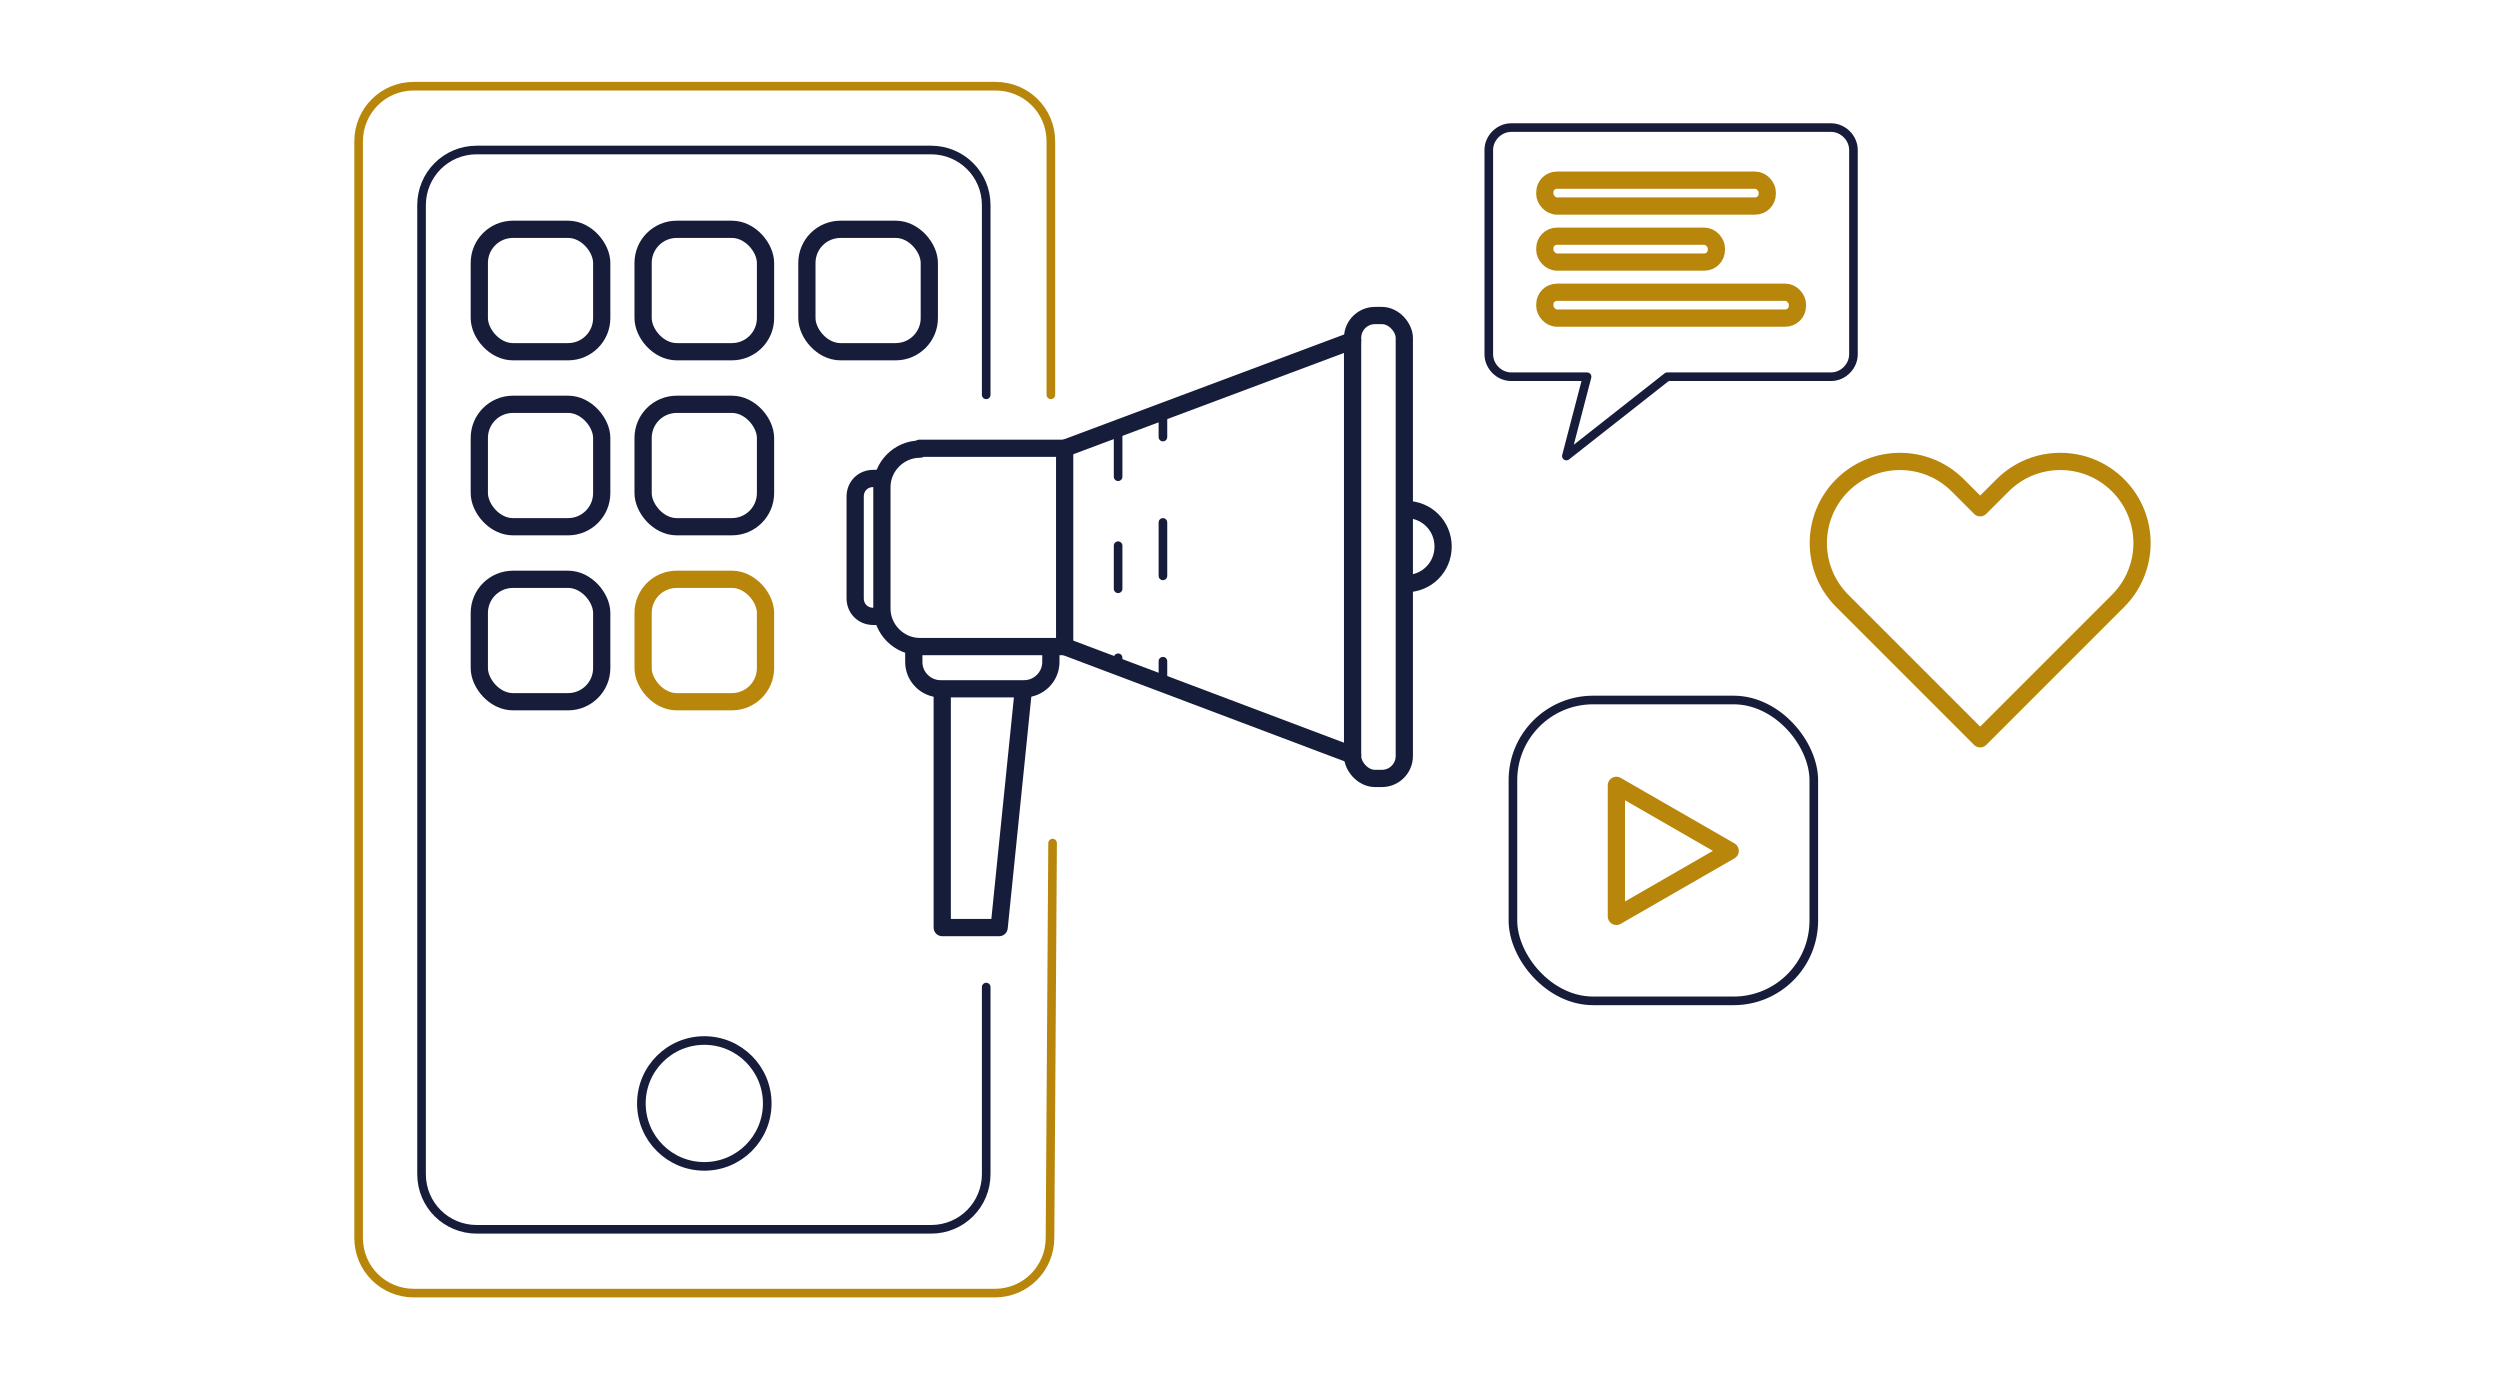 <?xml version="1.0" encoding="UTF-8"?>
<svg id="icons" xmlns="http://www.w3.org/2000/svg" width="290" height="160" version="1.1" viewBox="0 0 290 160">
  <!-- Generator: Adobe Illustrator 29.7.1, SVG Export Plug-In . SVG Version: 2.1.1 Build 8)  -->
  <defs>
    <style>
      .st0 {
        stroke-dasharray: 5 8;
      }

      .st0, .st1, .st2, .st3, .st4, .st5, .st6 {
        fill: none;
        stroke-linecap: round;
        stroke-linejoin: round;
      }

      .st0, .st1, .st3, .st6 {
        stroke: #171c3a;
      }

      .st1, .st2, .st4 {
        stroke-width: 2px;
      }

      .st2 {
        stroke: #151d3a;
      }

      .st3 {
        stroke-dasharray: 6.2 9.9;
      }

      .st4, .st5 {
        stroke: #b8860b;
      }
    </style>
  </defs>
  <g>
    <g>
      <path class="st5" d="M122.1,97.8l-.3,45.8c0,3.5-2.8,6.4-6.4,6.4H48c-3.5,0-6.4-2.8-6.4-6.4V16.4c0-3.5,2.8-6.4,6.4-6.4h67.5c3.5,0,6.4,2.8,6.4,6.4v29.4"/>
      <path class="st6" d="M114.4,114.5v21.7c0,3.5-2.8,6.4-6.4,6.4h-52.7c-3.5,0-6.4-2.8-6.4-6.4V23.8c0-3.5,2.8-6.4,6.4-6.4h52.7c3.5,0,6.4,2.8,6.4,6.4v22"/>
      <circle class="st6" cx="81.7" cy="128" r="7.3"/>
    </g>
    <g>
      <g>
        <rect class="st1" x="55.6" y="26.6" width="14.2" height="14.2" rx="3.9" ry="3.9"/>
        <rect class="st1" x="93.6" y="26.6" width="14.2" height="14.2" rx="3.9" ry="3.9"/>
        <rect class="st1" x="74.6" y="26.6" width="14.2" height="14.2" rx="3.9" ry="3.9"/>
      </g>
      <g>
        <rect class="st1" x="55.6" y="46.9" width="14.2" height="14.2" rx="3.9" ry="3.9"/>
        <rect class="st1" x="74.6" y="46.9" width="14.2" height="14.2" rx="3.9" ry="3.9"/>
      </g>
      <g>
        <rect class="st1" x="55.6" y="67.2" width="14.2" height="14.2" rx="3.9" ry="3.9"/>
        <rect class="st4" x="74.6" y="67.2" width="14.2" height="14.2" rx="3.9" ry="3.9"/>
      </g>
    </g>
  </g>
  <g>
    <path class="st2" d="M106.7,52h16.8v23h-16.8c-2.4,0-4.4-2-4.4-4.4v-14.1c0-2.4,2-4.4,4.4-4.4Z"/>
    <path class="st2" d="M121.9,75.5v1.3c0,1.7-1.4,3.1-3.1,3.1h-9.7c-1.7,0-3.1-1.4-3.1-3.1v-1.3"/>
    <polyline class="st2" points="118.7 80.1 115.9 107.6 109.3 107.6 109.3 80.1"/>
    <line class="st2" x1="123.5" y1="52" x2="156.9" y2="39.5"/>
    <line class="st2" x1="156.9" y1="87.6" x2="123.5" y2="75"/>
    <rect class="st2" x="156.9" y="36.6" width="6" height="53.7" rx="2.6" ry="2.6"/>
    <line class="st0" x1="129.7" y1="50.3" x2="129.7" y2="77"/>
    <g>
      <line class="st6" x1="134.9" y1="48.2" x2="134.9" y2="50.7"/>
      <line class="st3" x1="134.9" y1="60.6" x2="134.9" y2="71.7"/>
      <line class="st6" x1="134.9" y1="76.7" x2="134.9" y2="79.2"/>
    </g>
    <path class="st2" d="M163.1,59.1c2.4,0,4.3,1.9,4.3,4.3s-1.9,4.3-4.3,4.3"/>
    <path class="st2" d="M102.1,71.5h-.8c-1.2,0-2.1-.9-2.1-2.1v-11.8c0-1.2.9-2.1,2.1-2.1h.8"/>
  </g>
  <g>
    <path class="st4" d="M229.7,85.7l-16-16c-3.7-3.7-3.7-9.7,0-13.4,3.7-3.7,9.7-3.7,13.4,0l2.6,2.6,2.6-2.6c3.7-3.7,9.7-3.7,13.4,0,3.7,3.7,3.7,9.7,0,13.4l-16,16Z"/>
    <g>
      <path class="st6" d="M184.1,43.7h-8.8c-1.4,0-2.6-1.2-2.6-2.6v-23.7c0-1.4,1.2-2.6,2.6-2.6h37.1c1.4,0,2.6,1.2,2.6,2.6v23.7c0,1.4-1.2,2.6-2.6,2.6h-19s-11.7,9.2-11.7,9.2l2.4-9.2Z"/>
      <g>
        <rect class="st4" x="179.2" y="20.9" width="25.8" height="3" rx="1.4" ry="1.4"/>
        <rect class="st4" x="179.2" y="27.4" width="19.9" height="3" rx="1.4" ry="1.4"/>
        <rect class="st4" x="179.2" y="33.9" width="29.3" height="3" rx="1.4" ry="1.4"/>
      </g>
    </g>
    <g>
      <rect class="st6" x="175.5" y="81.2" width="34.9" height="34.9" rx="9.3" ry="9.3"/>
      <polygon class="st4" points="200.7 98.7 187.5 91.1 187.5 106.3 200.7 98.7"/>
    </g>
  </g>
</svg>